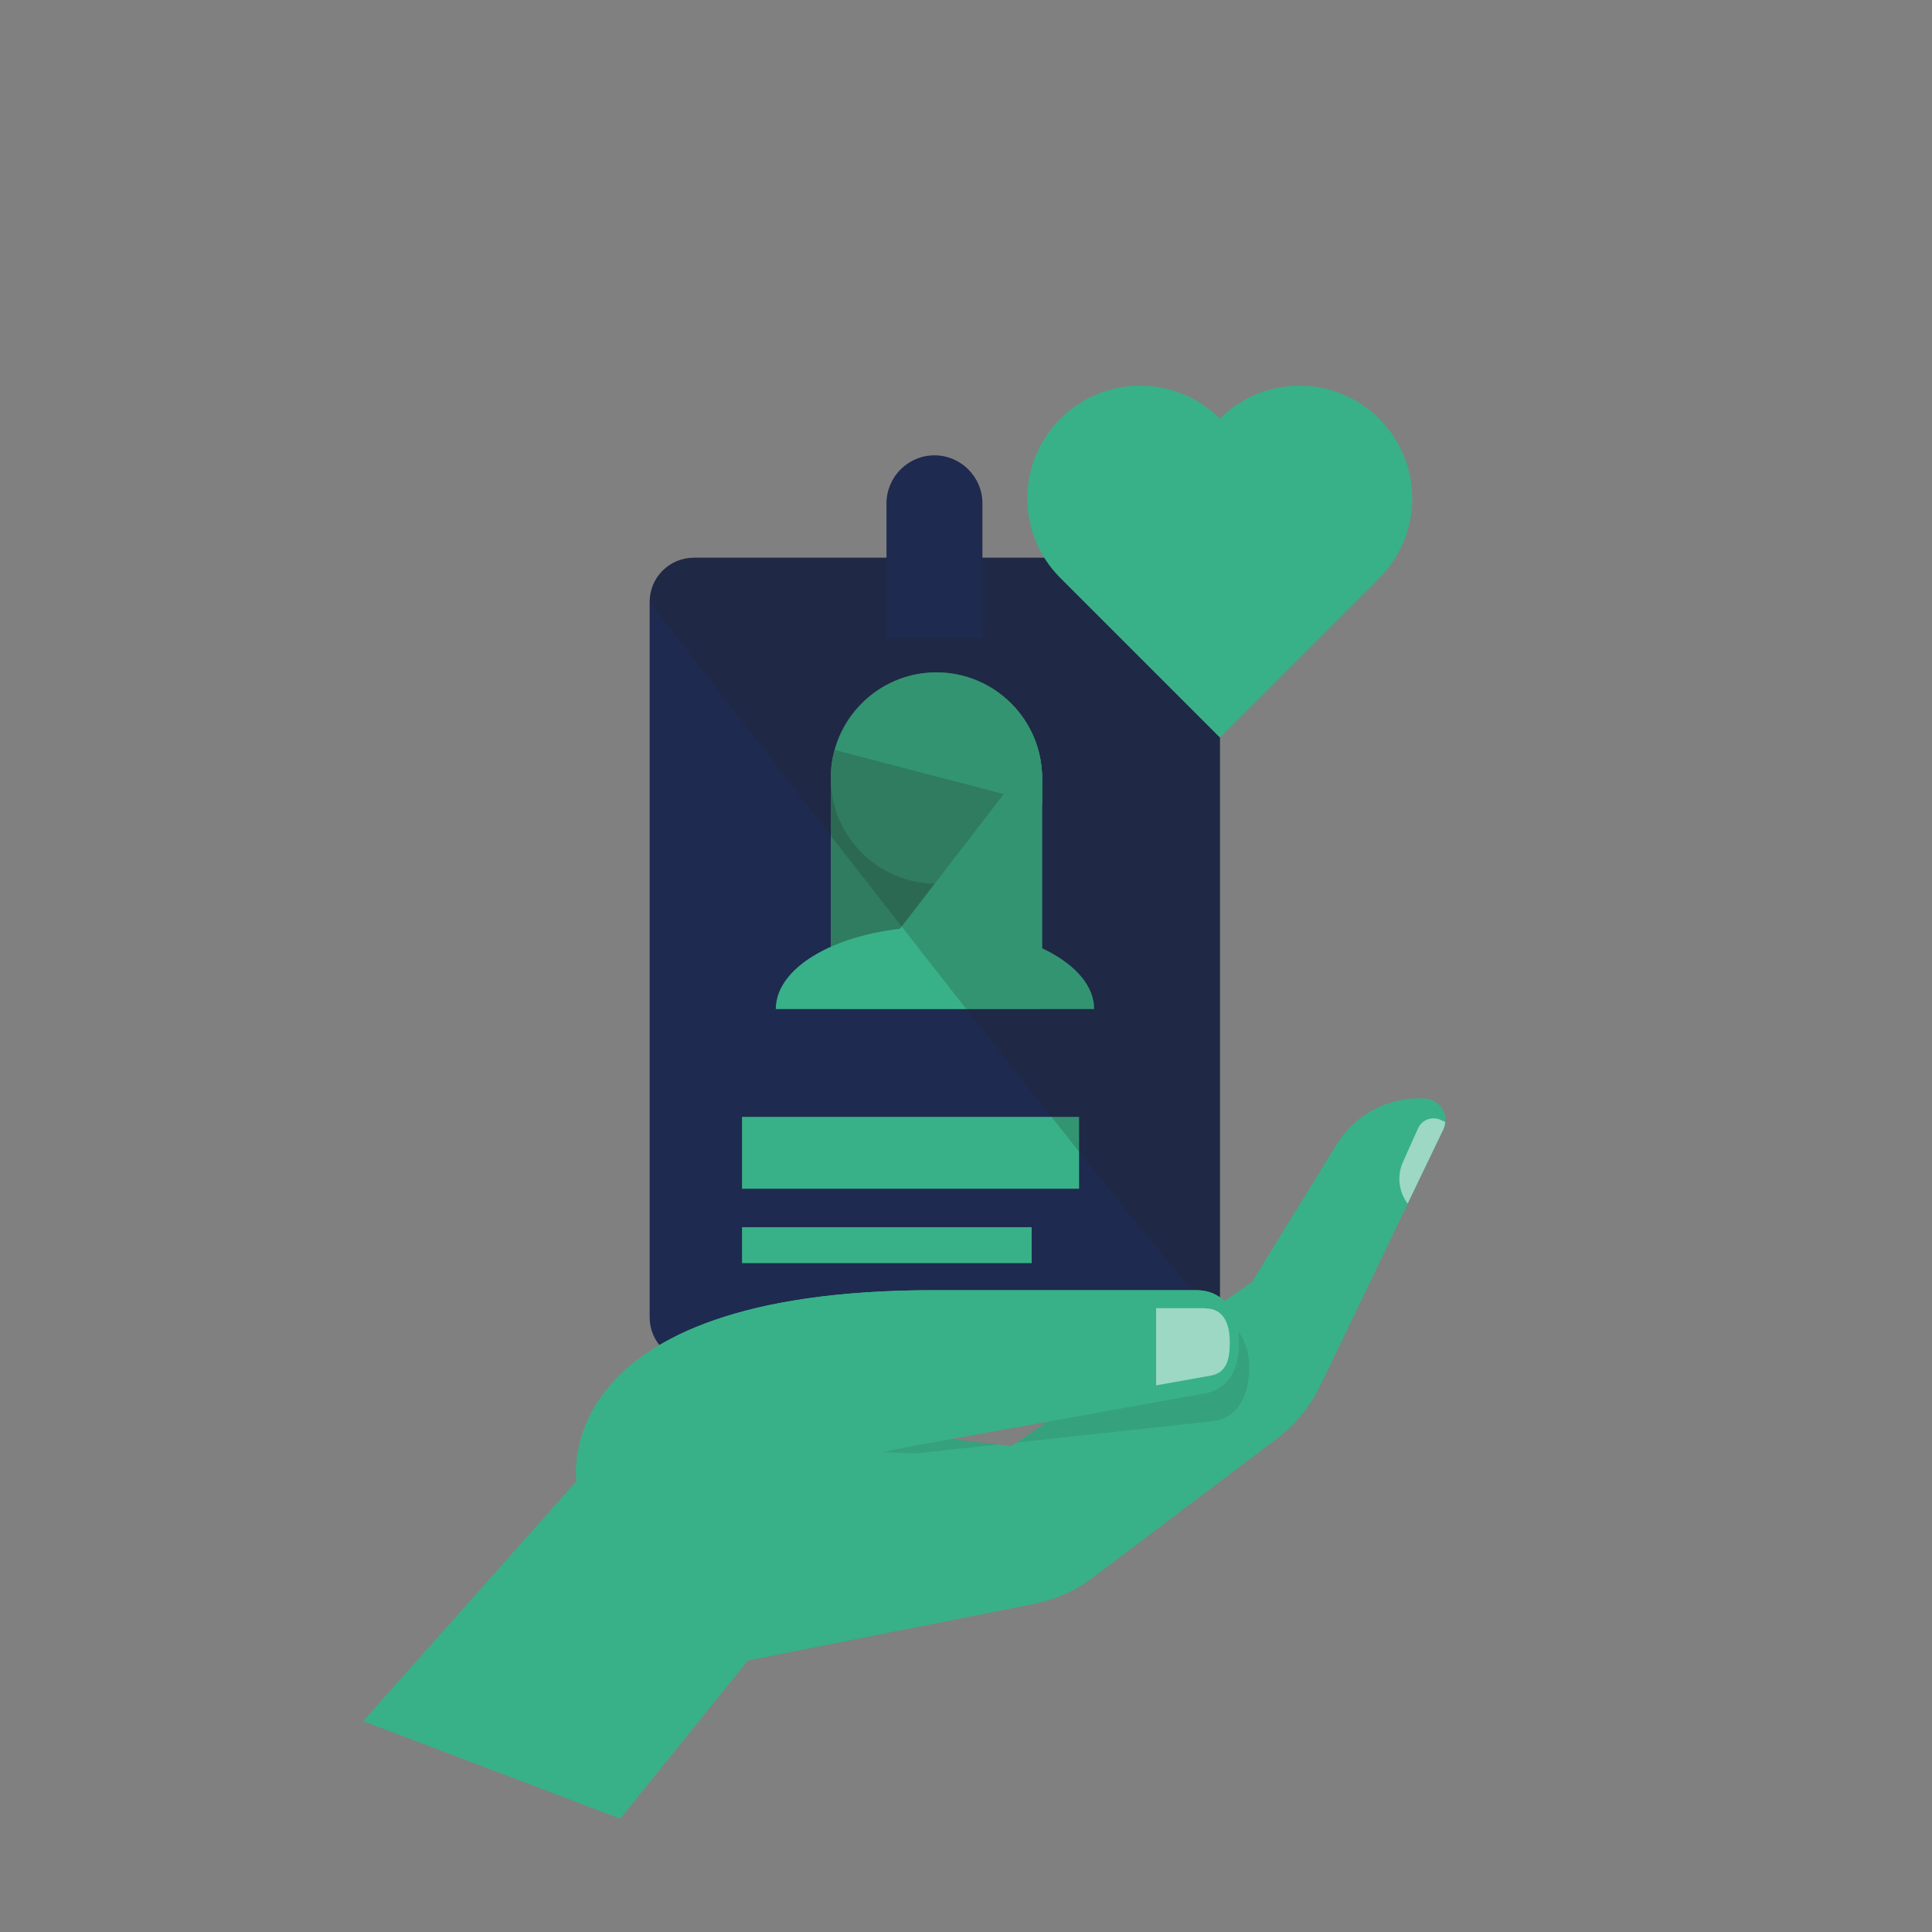 <?xml version="1.0" encoding="UTF-8"?> <svg xmlns="http://www.w3.org/2000/svg" xmlns:xlink="http://www.w3.org/1999/xlink" viewBox="0 0 150 150"><rect x="0" y="0" width="150" height="150" fill="#808080" stroke="none"/><defs><style>.cls-1,.cls-2{stroke:#38b188;}.cls-1,.cls-2,.cls-3{fill:none;stroke-miterlimit:10;}.cls-4{fill:#1e1e1c;mix-blend-mode:darken;opacity:.2;}.cls-4,.cls-5,.cls-6,.cls-7,.cls-8,.cls-9{stroke-width:0px;}.cls-2{stroke-width:2px;}.cls-3{stroke:#fff;}.cls-5{fill:#1d1d1b;opacity:.1;}.cls-6{fill:#38b188;}.cls-7{fill:#1f2a50;}.cls-8,.cls-10{opacity:.5;}.cls-8,.cls-9{fill:#fff;}.cls-11{isolation:isolate;}</style><symbol id="Hand" viewBox="0 0 84.02 55.94"><path class="cls-6" d="M0,48.37l19.94,7.57,9.92-12.28,22.24-4.4c1.63-.32,3.17-1.01,4.5-2.01l14.27-10.77c1.47-1.11,2.65-2.55,3.45-4.21l9.53-19.83c.53-1.09-.24-2.37-1.46-2.41h0c-2.76-.16-5.37,1.21-6.82,3.56l-6.6,10.72-18.66,12.71-26.06-3L0,48.37Z"></path><path class="cls-5" d="M65.73,17.06l-.73-.05-14.28,9.73,15.16-1.65c1.94-.21,2.75-1.78,2.89-3.73.15-2.22-.82-4.15-3.04-4.3Z"></path><polygon class="cls-5" points="42.85 27.59 49.29 26.89 24.26 24.01 0 48.37 24.82 26.82 42.85 27.59"></polygon><path class="cls-6" d="M0,48.37l29.12-18.63,13.43-2.73,22.81-4.1c1.92-.35,2.62-2.02,2.62-3.97h0c0-2.23-1.11-4.03-3.33-4.03h-20.34c-30.13,0-27.75,14.83-27.75,14.83L0,48.37Z"></path><path class="cls-6" d="M0,48.37l29.12-18.63,13.43-2.73,22.81-4.1c1.92-.35,2.62-2.02,2.62-3.97h0c0-2.23-1.11-4.03-3.33-4.03h-20.34c-30.13,0-27.75,14.83-27.75,14.83L0,48.37Z"></path><g class="cls-10"><path class="cls-9" d="M65.34,16.31h-3.79v5.99l4.25-.76c1.26-.23,1.47-1.32,1.47-2.59,0-1.45-.48-2.63-1.93-2.63Z"></path></g><path class="cls-8" d="M84,1.85l-.38-.17c-.66-.29-1.43,0-1.73.66l-1.18,2.63c-.49,1.1-.3,2.32.37,3.22l2.77-5.76c.09-.19.13-.38.15-.58Z"></path></symbol><symbol id="Identiteitspas_6" viewBox="0 0 15.87 25.23"><path class="cls-7" d="M15.87,4.08v19.91c0,.68-.55,1.23-1.23,1.23H1.23c-.68,0-1.23-.55-1.23-1.23V4.08c0-.68.55-1.23,1.23-1.23h5.7v1.79h2.02v-1.79h5.7c.68,0,1.23.55,1.23,1.23Z"></path><path class="cls-6" d="M5.04,8.98c0-1.62,1.32-2.94,2.94-2.94s2.94,1.32,2.94,2.94v5.38h-5.88v-5.38Z"></path><path class="cls-4" d="M5.04,8.98c0-1.62,1.32-2.94,2.94-2.94s2.94,1.32,2.94,2.94v5.38h-5.88v-5.38Z"></path><path class="cls-4" d="M5.04,8.98c0-1.62,1.32-2.94,2.94-2.94s2.94,1.32,2.94,2.94v5.38h-5.88v-5.38Z"></path><circle class="cls-6" cx="7.98" cy="8.98" r="2.94"></circle><circle class="cls-4" cx="7.98" cy="8.98" r="2.94"></circle><path class="cls-6" d="M10.92,8.98c0-.27-.05-.53-.12-.78l-5.55,7.2h5.67v-6.42Z"></path><path class="cls-6" d="M10.92,9.7v-.71c0-1.62-1.32-2.94-2.94-2.94-1.35,0-2.47.91-2.82,2.15l5.76,1.5Z"></path><path class="cls-6" d="M10.92,9.7v-.71c0-1.62-1.32-2.94-2.94-2.94-1.35,0-2.47.91-2.82,2.15l5.76,1.5Z"></path><path class="cls-6" d="M3.51,15.41c0-1.27,1.98-2.29,4.43-2.29s4.43,1.03,4.43,2.29"></path><line class="cls-2" x1="2.57" y1="19.41" x2="11.95" y2="19.41"></line><line class="cls-1" x1="2.57" y1="21.98" x2="10.63" y2="21.98"></line><path class="cls-4" d="M15.87,4.08v19.91C15.87,24.68,0,4.08,0,4.08c0-.68.55-1.23,1.23-1.23h5.7v1.79h2.02v-1.79h5.7c.68,0,1.23.55,1.23,1.23Z"></path><path class="cls-7" d="M7.93,0c-.74,0-1.34.6-1.34,1.34v3.74h2.67V1.34c0-.74-.6-1.34-1.34-1.34h0Z"></path></symbol><filter id="drop-shadow-1" filterUnits="userSpaceOnUse"><feOffset dx="5.67" dy="5.67"></feOffset><feGaussianBlur result="blur" stdDeviation="5.67"></feGaussianBlur><feFlood flood-color="#1d1d1b" flood-opacity=".25"></feFlood><feComposite in2="blur" operator="in"></feComposite><feComposite in="SourceGraphic"></feComposite></filter><filter id="drop-shadow-2" filterUnits="userSpaceOnUse"><feOffset dx="5.67" dy="5.67"></feOffset><feGaussianBlur result="blur-2" stdDeviation="5.67"></feGaussianBlur><feFlood flood-color="#1d1d1b" flood-opacity=".25"></feFlood><feComposite in2="blur-2" operator="in"></feComposite><feComposite in="SourceGraphic"></feComposite></filter><mask id="mask" x="2034.65" y="-4880.61" width="431.3" height="431.3" maskUnits="userSpaceOnUse"></mask><mask id="mask-1" x="2056.86" y="-4760.22" width="386.88" height="215.69" maskUnits="userSpaceOnUse"></mask><filter id="drop-shadow-3" filterUnits="userSpaceOnUse"><feOffset dx="5.67" dy="5.67"></feOffset><feGaussianBlur result="blur-3" stdDeviation="5.67"></feGaussianBlur><feFlood flood-color="#1d1d1b" flood-opacity=".25"></feFlood><feComposite in2="blur-3" operator="in"></feComposite><feComposite in="SourceGraphic"></feComposite></filter><filter id="drop-shadow-4" filterUnits="userSpaceOnUse"><feOffset dx="5.67" dy="5.67"></feOffset><feGaussianBlur result="blur-4" stdDeviation="5.67"></feGaussianBlur><feFlood flood-color="#1d1d1b" flood-opacity=".25"></feFlood><feComposite in2="blur-4" operator="in"></feComposite><feComposite in="SourceGraphic"></feComposite></filter><filter id="drop-shadow-5" filterUnits="userSpaceOnUse"><feOffset dx="5.67" dy="5.67"></feOffset><feGaussianBlur result="blur-5" stdDeviation="5.67"></feGaussianBlur><feFlood flood-color="#1d1d1b" flood-opacity=".25"></feFlood><feComposite in2="blur-5" operator="in"></feComposite><feComposite in="SourceGraphic"></feComposite></filter><mask id="mask-2" x="1260.35" y="-4736.92" width="301.91" height="301.91" maskUnits="userSpaceOnUse"></mask><mask id="mask-3" x="1316.67" y="-4671.79" width="189.26" height="189.26" maskUnits="userSpaceOnUse"></mask><filter id="drop-shadow-6" filterUnits="userSpaceOnUse"><feOffset dx="5.67" dy="5.67"></feOffset><feGaussianBlur result="blur-6" stdDeviation="5.67"></feGaussianBlur><feFlood flood-color="#1d1d1b" flood-opacity=".5"></feFlood><feComposite in2="blur-6" operator="in"></feComposite><feComposite in="SourceGraphic"></feComposite></filter><mask id="mask-4" x="461.96" y="-4784.21" width="391.28" height="391.28" maskUnits="userSpaceOnUse"></mask><mask id="mask-5" x="534.96" y="-4699.8" width="245.28" height="245.28" maskUnits="userSpaceOnUse"></mask><filter id="luminosity-noclip" x="7022.04" y="-3347.18" width="43.52" height="43.45" color-interpolation-filters="sRGB" filterUnits="userSpaceOnUse"><feFlood flood-color="#fff" result="bg"></feFlood><feBlend in="SourceGraphic" in2="bg"></feBlend></filter><mask id="mask-6" x="7022.04" y="-3347.18" width="43.52" height="43.45" maskUnits="userSpaceOnUse"></mask><filter id="drop-shadow-13" filterUnits="userSpaceOnUse"><feOffset dx="3" dy="3"></feOffset><feGaussianBlur result="blur-7" stdDeviation="3"></feGaussianBlur><feFlood flood-color="#000" flood-opacity=".25"></feFlood><feComposite in2="blur-7" operator="in"></feComposite><feComposite in="SourceGraphic"></feComposite></filter><filter id="drop-shadow-16" filterUnits="userSpaceOnUse"><feOffset dx="5" dy="5"></feOffset><feGaussianBlur result="blur-8" stdDeviation="5"></feGaussianBlur><feFlood flood-color="#000" flood-opacity=".25"></feFlood><feComposite in2="blur-8" operator="in"></feComposite><feComposite in="SourceGraphic"></feComposite></filter><filter id="drop-shadow-22" filterUnits="userSpaceOnUse"><feOffset dx="4" dy="4"></feOffset><feGaussianBlur result="blur-9" stdDeviation="5"></feGaussianBlur><feFlood flood-color="#000" flood-opacity=".25"></feFlood><feComposite in2="blur-9" operator="in"></feComposite><feComposite in="SourceGraphic"></feComposite></filter><filter id="drop-shadow-23" filterUnits="userSpaceOnUse"><feOffset dx="5" dy="5"></feOffset><feGaussianBlur result="blur-10" stdDeviation="5"></feGaussianBlur><feFlood flood-color="#000" flood-opacity=".25"></feFlood><feComposite in2="blur-10" operator="in"></feComposite><feComposite in="SourceGraphic"></feComposite></filter><filter id="drop-shadow-31" filterUnits="userSpaceOnUse"><feOffset dx="5.67" dy="5.67"></feOffset><feGaussianBlur result="blur-11" stdDeviation="5.67"></feGaussianBlur><feFlood flood-color="#1d1d1b" flood-opacity=".5"></feFlood><feComposite in2="blur-11" operator="in"></feComposite><feComposite in="SourceGraphic"></feComposite></filter><filter id="drop-shadow-36" filterUnits="userSpaceOnUse"><feOffset dx="4.71" dy="4.71"></feOffset><feGaussianBlur result="blur-12" stdDeviation="4.71"></feGaussianBlur><feFlood flood-color="#1d1d1b" flood-opacity=".5"></feFlood><feComposite in2="blur-12" operator="in"></feComposite><feComposite in="SourceGraphic"></feComposite></filter><mask id="mask-7" x="1589.45" y="-8389.35" width="125.81" height="165.09" maskUnits="userSpaceOnUse"></mask></defs><g class="cls-11"><g id="Laag_533"><rect class="cls-3" x="-1785.07" y="-13975.17" width="16268.23" height="16268.23"></rect></g><g id="_17_Icons-2"><use width="15.87" height="25.23" transform="translate(50.44 35.35) scale(2.79)" xlink:href="#Identiteitspas_6"></use></g><g id="Risico"><path class="cls-6" d="M107.08,32.51h0c-3.42-3.42-8.96-3.42-12.37,0-3.42-3.42-8.96-3.42-12.38,0h0c-3.42,3.42-3.42,8.96,0,12.37h0s12.38,12.38,12.38,12.38l12.37-12.37h0c3.42-3.42,3.42-8.96,0-12.37Z"></path></g><g id="Digitale_adaptieve_oefenprogrammas"><use width="84.02" height="55.94" transform="translate(28.21 85.26)" xlink:href="#Hand"></use></g></g></svg> 